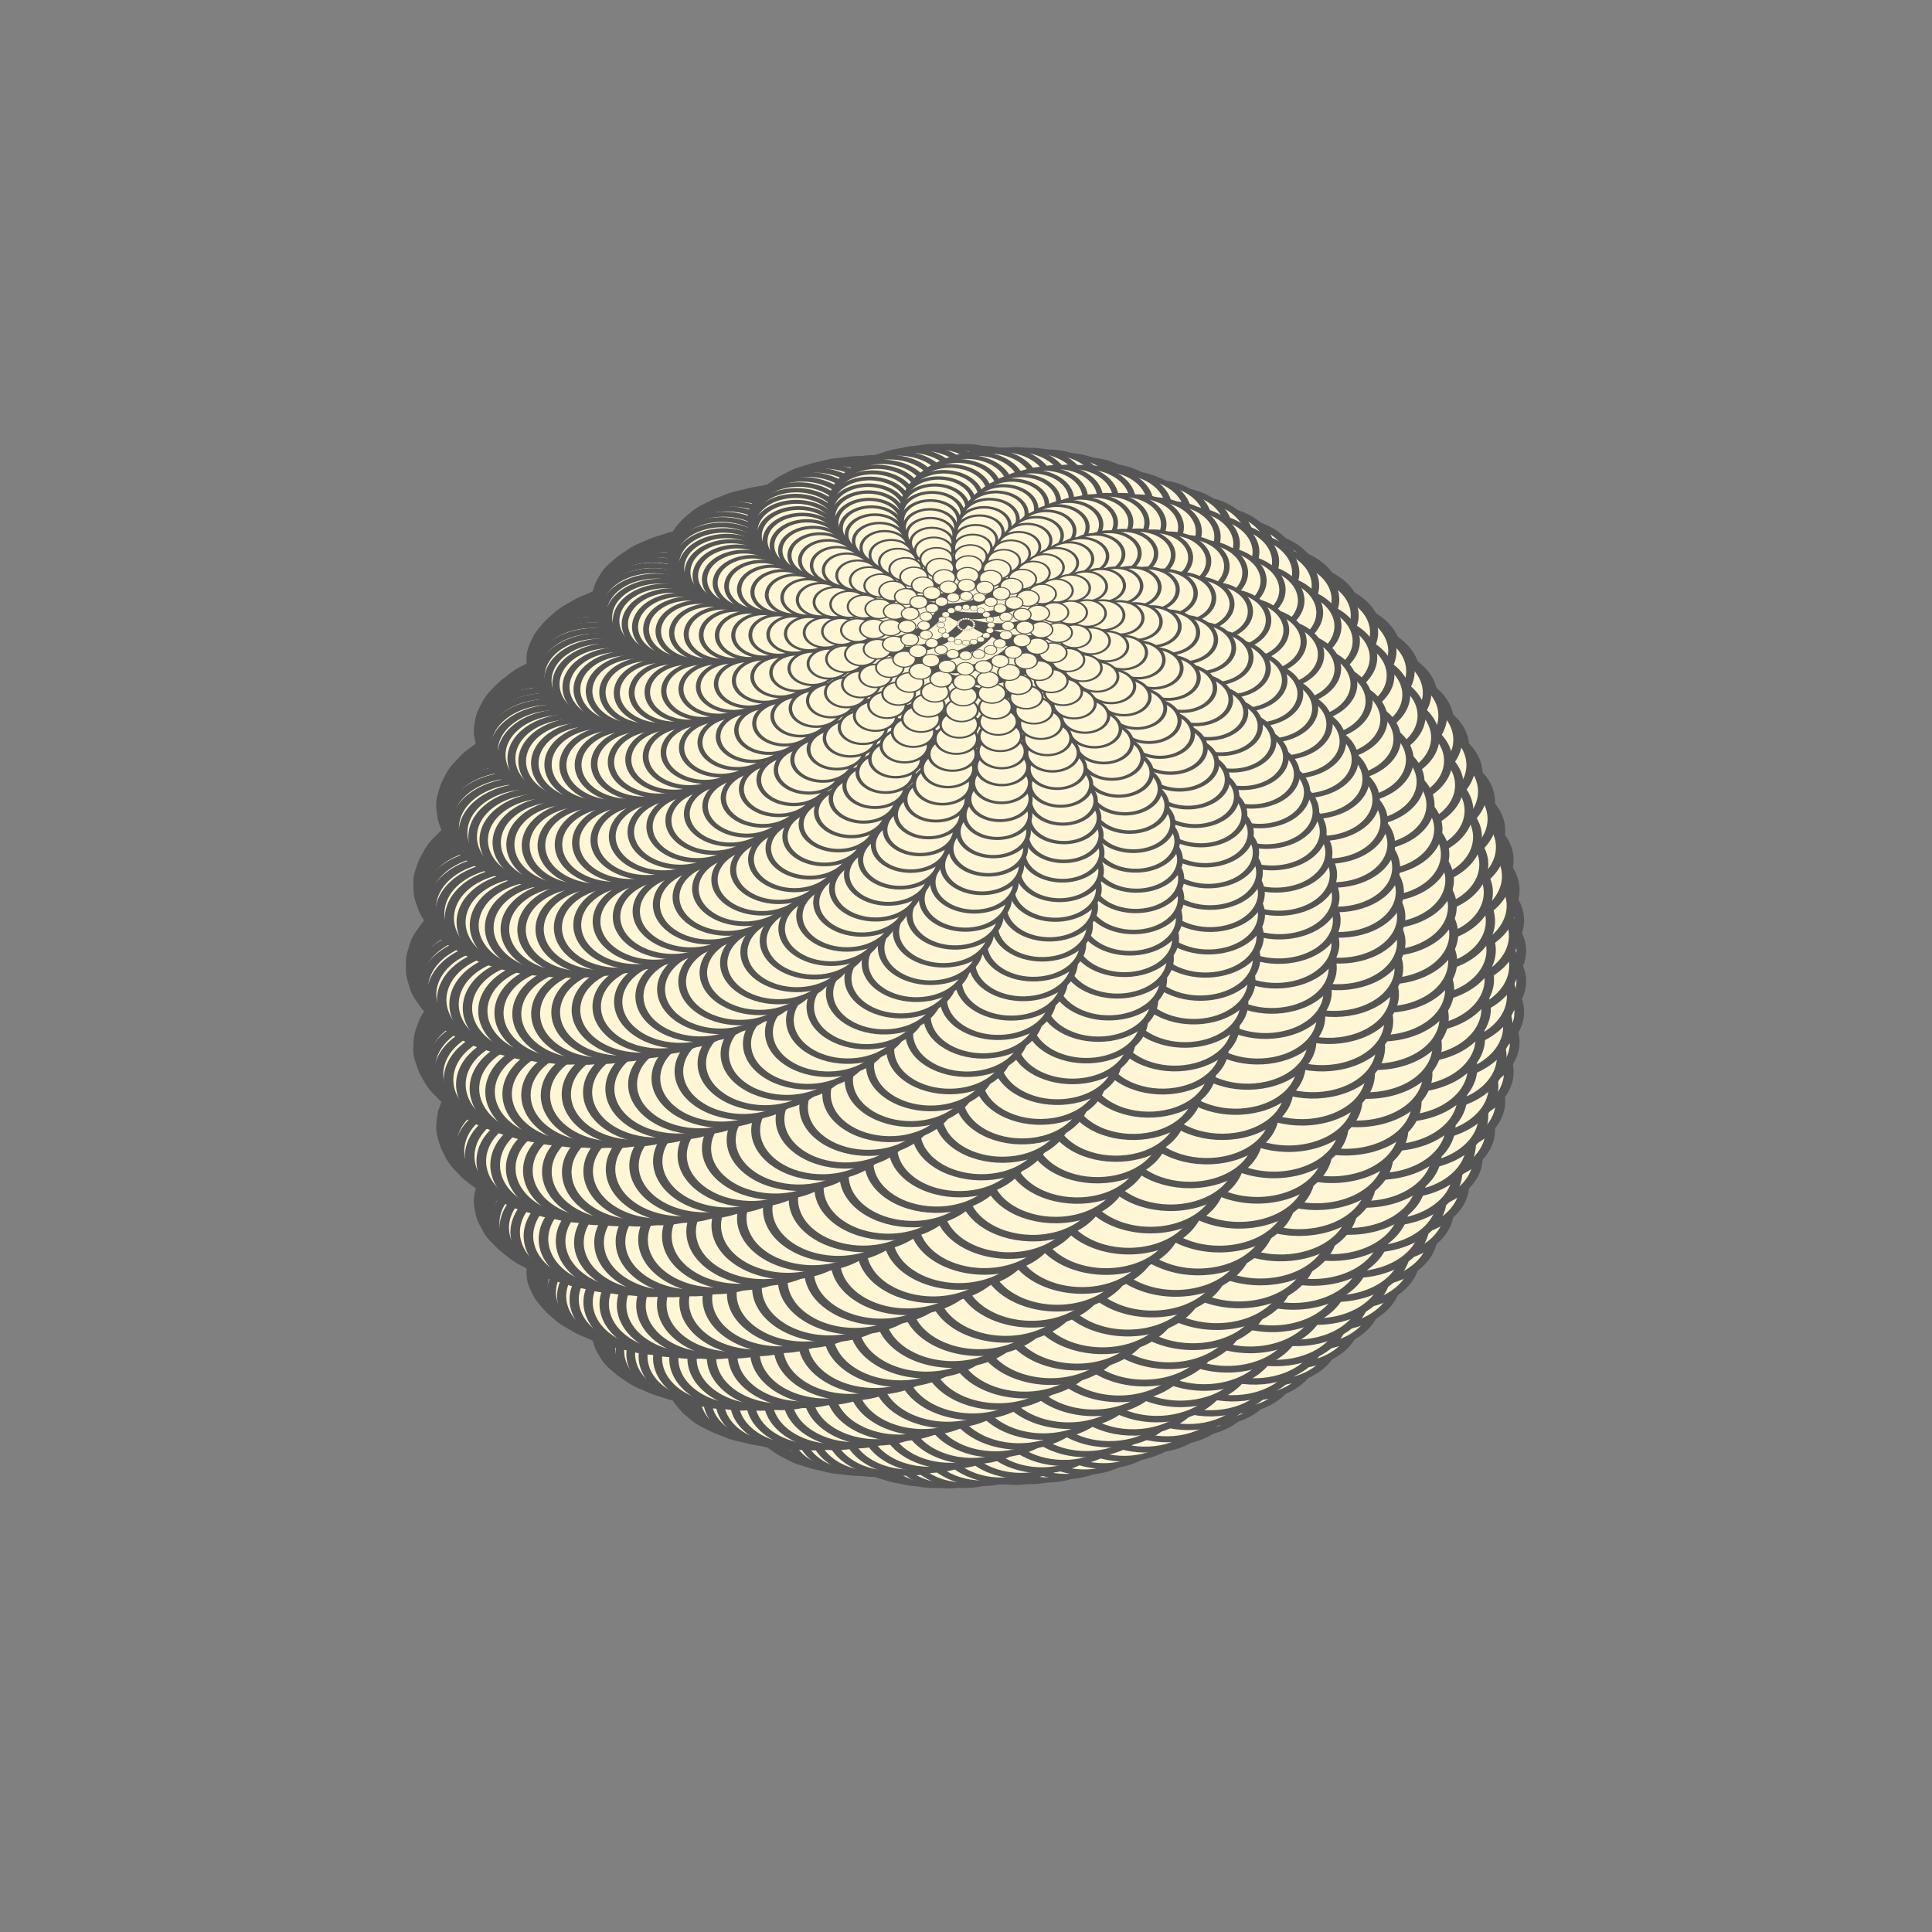 <?xml version="1.0" encoding="utf-8"?>
<svg version="1.1" viewBox="0 0 200 200" xmlns="http://www.w3.org/2000/svg" xmlns:cc="http://creativecommons.org/ns#" xmlns:dc="http://purl.org/dc/elements/1.1/" xmlns:rdf="http://www.w3.org/1999/02/22-rdf-syntax-ns#" xmlns:svg="http://www.w3.org/2000/svg" xmlns:xlink="http://www.w3.org/1999/xlink">
  <rect x="0" y="0" width="200" height="200" fill="#808080" stroke="none"/>
  <title>Animated Sphere 3D</title>
  <defs id="animation_styles">
    <style type="text/css">
      @keyframes rotate360 {
        from { transform: rotate(360deg); }
        to   { transform: rotate(0deg); }
      }
      @-moz-keyframes rotate360 {
        from { -moz-transform: rotate(360deg); }
        to   { -moz-transform: rotate(0deg); }
      }
      @-webkit-keyframes rotate360 {
        from { -webkit-transform: rotate(360deg); }
        to   { -webkit-transform: rotate(0deg); }
      }

      .animateHeading {
         animation: rotate360 10s linear infinite;
        -moz-animation: rotate360 10s linear infinite;
        -webkit-animation: rotate360 10s linear infinite;
      }

      @keyframes wave {
        0% { transform: rotate(-15deg); }
       50% { transform: rotate(15deg); }
      100% { transform: rotate(-15deg); }
      }
      @-moz-keyframes wave {
        0% { -moz-transform: rotate(-15deg); }
       50% { -moz-transform: rotate(15deg); }
      100% { -moz-transform: rotate(-15deg); }
      }
      @-webkit-keyframes wave {
        0% { -webkit-transform: rotate(-15deg); }
       50% { -webkit-transform: rotate(15deg); }
      100% { -webkit-transform: rotate(-15deg); }
      }

      .animateWave {
         animation: wave 2s ease-in-out infinite;
        -moz-animation: wave 2s ease-in-out infinite;
        -webkit-animation: wave 2s ease-in-out infinite;
      }

      .object3D { stroke: #555555; fill: #fff6d5; stroke-width: 1 }

      #wave1 {
        animation-delay: -0s;
        -moz-animation-delay: -0s;
        -webkit-animation-delay: -0s;
      }
      #wave2 {
        animation-delay: -0.067s;
        -moz-animation-delay: -0.067s;
        -webkit-animation-delay: -0.067s;
      }
      #wave3 {
        animation-delay: -0.133s;
        -moz-animation-delay: -0.133s;
        -webkit-animation-delay: -0.133s;
      }
      #wave4 {
        animation-delay: -0.2s;
        -moz-animation-delay: -0.2s;
        -webkit-animation-delay: -0.2s;
      }
      #wave5 {
        animation-delay: -0.267s;
        -moz-animation-delay: -0.267s;
        -webkit-animation-delay: -0.267s;
      }
      #wave6 {
        animation-delay: -0.333s;
        -moz-animation-delay: -0.333s;
        -webkit-animation-delay: -0.333s;
      }
      #wave7 {
        animation-delay: -0.4s;
        -moz-animation-delay: -0.4s;
        -webkit-animation-delay: -0.4s;
      }
      #wave8 {
        animation-delay: -0.467s;
        -moz-animation-delay: -0.467s;
        -webkit-animation-delay: -0.467s;
      }
      #wave9 {
        animation-delay: -0.533s;
        -moz-animation-delay: -0.533s;
        -webkit-animation-delay: -0.533s;
      }
      #wave10 {
        animation-delay: -0.6s;
        -moz-animation-delay: -0.6s;
        -webkit-animation-delay: -0.6s;
      }
      #wave11 {
        animation-delay: -0.667s;
        -moz-animation-delay: -0.667s;
        -webkit-animation-delay: -0.667s;
      }
      #wave12 {
        animation-delay: -0.733s;
        -moz-animation-delay: -0.733s;
        -webkit-animation-delay: -0.733s;
      }
      #wave13 {
        animation-delay: -0.8s;
        -moz-animation-delay: -0.8s;
        -webkit-animation-delay: -0.8s;
      }
      #wave14 {
        animation-delay: -0.867s;
        -moz-animation-delay: -0.867s;
        -webkit-animation-delay: -0.867s;
      }
      #wave15 {
        animation-delay: -0.933s;
        -moz-animation-delay: -0.933s;
        -webkit-animation-delay: -0.933s;
      }
      #wave16 {
        animation-delay: -1s;
        -moz-animation-delay: -1s;
        -webkit-animation-delay: -1s;
      }
      #wave17 {
        animation-delay: -1.067s;
        -moz-animation-delay: -1.067s;
        -webkit-animation-delay: -1.067s;
      }
      #wave18 {
        animation-delay: -1.133s;
        -moz-animation-delay: -1.133s;
        -webkit-animation-delay: -1.133s;
      }
      #wave19 {
        animation-delay: -1.2s;
        -moz-animation-delay: -1.2s;
        -webkit-animation-delay: -1.2s;
      }
      #wave20 {
        animation-delay: -1.267s;
        -moz-animation-delay: -1.267s;
        -webkit-animation-delay: -1.267s;
      }
      #wave21 {
        animation-delay: -1.333s;
        -moz-animation-delay: -1.333s;
        -webkit-animation-delay: -1.333s;
      }
      #wave22 {
        animation-delay: -1.4s;
        -moz-animation-delay: -1.4s;
        -webkit-animation-delay: -1.4s;
      }
      #wave23 {
        animation-delay: -1.467s;
        -moz-animation-delay: -1.467s;
        -webkit-animation-delay: -1.467s;
      }
      #wave24 {
        animation-delay: -1.533s;
        -moz-animation-delay: -1.533s;
        -webkit-animation-delay: -1.533s;
      }
      #wave25 {
        animation-delay: -1.6s;
        -moz-animation-delay: -1.6s;
        -webkit-animation-delay: -1.6s;
      }
      #wave26 {
        animation-delay: -1.667s;
        -moz-animation-delay: -1.667s;
        -webkit-animation-delay: -1.667s;
      }
      #wave27 {
        animation-delay: -1.733s;
        -moz-animation-delay: -1.733s;
        -webkit-animation-delay: -1.733s;
      }
      #wave28 {
        animation-delay: -1.8s;
        -moz-animation-delay: -1.8s;
        -webkit-animation-delay: -1.8s;
      }
      #wave29 {
        animation-delay: -1.867s;
        -moz-animation-delay: -1.867s;
        -webkit-animation-delay: -1.867s;
      }
      #wave30 {
        animation-delay: -1.933s;
        -moz-animation-delay: -1.933s;
        -webkit-animation-delay: -1.933s;
      }
      #wave31 {
        animation-delay: -2s;
        -moz-animation-delay: -2s;
        -webkit-animation-delay: -2s;
      }
      #wave32 {
        animation-delay: -2.067s;
        -moz-animation-delay: -2.067s;
        -webkit-animation-delay: -2.067s;
      }
      #wave33 {
        animation-delay: -2.133s;
        -moz-animation-delay: -2.133s;
        -webkit-animation-delay: -2.133s;
      }
      #wave34 {
        animation-delay: -2.2s;
        -moz-animation-delay: -2.2s;
        -webkit-animation-delay: -2.2s;
      }
      #wave35 {
        animation-delay: -2.267s;
        -moz-animation-delay: -2.267s;
        -webkit-animation-delay: -2.267s;
      }
      #wave36 {
        animation-delay: -2.333s;
        -moz-animation-delay: -2.333s;
        -webkit-animation-delay: -2.333s;
      }
      #wave37 {
        animation-delay: -2.4s;
        -moz-animation-delay: -2.4s;
        -webkit-animation-delay: -2.4s;
      }
      #wave38 {
        animation-delay: -2.467s;
        -moz-animation-delay: -2.467s;
        -webkit-animation-delay: -2.467s;
      }
      #wave39 {
        animation-delay: -2.533s;
        -moz-animation-delay: -2.533s;
        -webkit-animation-delay: -2.533s;
      }
      #wave40 {
        animation-delay: -2.6s;
        -moz-animation-delay: -2.6s;
        -webkit-animation-delay: -2.6s;
      }
      #wave41 {
        animation-delay: -2.667s;
        -moz-animation-delay: -2.667s;
        -webkit-animation-delay: -2.667s;
      }
      #wave42 {
        animation-delay: -2.733s;
        -moz-animation-delay: -2.733s;
        -webkit-animation-delay: -2.733s;
      }
      #wave43 {
        animation-delay: -2.8s;
        -moz-animation-delay: -2.8s;
        -webkit-animation-delay: -2.8s;
      }
      #wave44 {
        animation-delay: -2.867s;
        -moz-animation-delay: -2.867s;
        -webkit-animation-delay: -2.867s;
      }
      #wave45 {
        animation-delay: -2.933s;
        -moz-animation-delay: -2.933s;
        -webkit-animation-delay: -2.933s;
      }
      #wave46 {
        animation-delay: -3s;
        -moz-animation-delay: -3s;
        -webkit-animation-delay: -3s;
      }
      #wave47 {
        animation-delay: -3.067s;
        -moz-animation-delay: -3.067s;
        -webkit-animation-delay: -3.067s;
      }
      #wave48 {
        animation-delay: -3.133s;
        -moz-animation-delay: -3.133s;
        -webkit-animation-delay: -3.133s;
      }
      #wave49 {
        animation-delay: -3.2s;
        -moz-animation-delay: -3.2s;
        -webkit-animation-delay: -3.2s;
      }
      #wave50 {
        animation-delay: -3.267s;
        -moz-animation-delay: -3.267s;
        -webkit-animation-delay: -3.267s;
      }
      #wave51 {
        animation-delay: -3.333s;
        -moz-animation-delay: -3.333s;
        -webkit-animation-delay: -3.333s;
      }
      #wave52 {
        animation-delay: -3.4s;
        -moz-animation-delay: -3.4s;
        -webkit-animation-delay: -3.4s;
      }
      #wave53 {
        animation-delay: -3.467s;
        -moz-animation-delay: -3.467s;
        -webkit-animation-delay: -3.467s;
      }
      #wave54 {
        animation-delay: -3.533s;
        -moz-animation-delay: -3.533s;
        -webkit-animation-delay: -3.533s;
      }
      #wave55 {
        animation-delay: -3.6s;
        -moz-animation-delay: -3.6s;
        -webkit-animation-delay: -3.6s;
      }
      #wave56 {
        animation-delay: -3.667s;
        -moz-animation-delay: -3.667s;
        -webkit-animation-delay: -3.667s;
      }
      #wave57 {
        animation-delay: -3.733s;
        -moz-animation-delay: -3.733s;
        -webkit-animation-delay: -3.733s;
      }
      #wave58 {
        animation-delay: -3.8s;
        -moz-animation-delay: -3.8s;
        -webkit-animation-delay: -3.8s;
      }
      #wave59 {
        animation-delay: -3.867s;
        -moz-animation-delay: -3.867s;
        -webkit-animation-delay: -3.867s;
      }
      #wave60 {
        animation-delay: -3.933s;
        -moz-animation-delay: -3.933s;
        -webkit-animation-delay: -3.933s;
      }
      #wave61 {
        animation-delay: -4s;
        -moz-animation-delay: -4s;
        -webkit-animation-delay: -4s;
      }
      #wave62 {
        animation-delay: -4.067s;
        -moz-animation-delay: -4.067s;
        -webkit-animation-delay: -4.067s;
      }
      #wave63 {
        animation-delay: -4.133s;
        -moz-animation-delay: -4.133s;
        -webkit-animation-delay: -4.133s;
      }
      #wave64 {
        animation-delay: -4.2s;
        -moz-animation-delay: -4.2s;
        -webkit-animation-delay: -4.2s;
      }
      #wave65 {
        animation-delay: -4.267s;
        -moz-animation-delay: -4.267s;
        -webkit-animation-delay: -4.267s;
      }
      #wave66 {
        animation-delay: -4.333s;
        -moz-animation-delay: -4.333s;
        -webkit-animation-delay: -4.333s;
      }
      #wave67 {
        animation-delay: -4.4s;
        -moz-animation-delay: -4.4s;
        -webkit-animation-delay: -4.4s;
      }
      #wave68 {
        animation-delay: -4.467s;
        -moz-animation-delay: -4.467s;
        -webkit-animation-delay: -4.467s;
      }
      #wave69 {
        animation-delay: -4.533s;
        -moz-animation-delay: -4.533s;
        -webkit-animation-delay: -4.533s;
      }
      #wave70 {
        animation-delay: -4.6s;
        -moz-animation-delay: -4.6s;
        -webkit-animation-delay: -4.6s;
      }
      #wave71 {
        animation-delay: -4.667s;
        -moz-animation-delay: -4.667s;
        -webkit-animation-delay: -4.667s;
      }
      #wave72 {
        animation-delay: -4.733s;
        -moz-animation-delay: -4.733s;
        -webkit-animation-delay: -4.733s;
      }
      #wave73 {
        animation-delay: -4.8s;
        -moz-animation-delay: -4.8s;
        -webkit-animation-delay: -4.8s;
      }
      #wave74 {
        animation-delay: -4.867s;
        -moz-animation-delay: -4.867s;
        -webkit-animation-delay: -4.867s;
      }
      #wave75 {
        animation-delay: -4.933s;
        -moz-animation-delay: -4.933s;
        -webkit-animation-delay: -4.933s;
      }
      #wave76 {
        animation-delay: -5s;
        -moz-animation-delay: -5s;
        -webkit-animation-delay: -5s;
      }
      #wave77 {
        animation-delay: -5.067s;
        -moz-animation-delay: -5.067s;
        -webkit-animation-delay: -5.067s;
      }
      #wave78 {
        animation-delay: -5.133s;
        -moz-animation-delay: -5.133s;
        -webkit-animation-delay: -5.133s;
      }
      #wave79 {
        animation-delay: -5.2s;
        -moz-animation-delay: -5.2s;
        -webkit-animation-delay: -5.2s;
      }
      #wave80 {
        animation-delay: -5.267s;
        -moz-animation-delay: -5.267s;
        -webkit-animation-delay: -5.267s;
      }
      #wave81 {
        animation-delay: -5.333s;
        -moz-animation-delay: -5.333s;
        -webkit-animation-delay: -5.333s;
      }
      #wave82 {
        animation-delay: -5.4s;
        -moz-animation-delay: -5.4s;
        -webkit-animation-delay: -5.4s;
      }
      #wave83 {
        animation-delay: -5.467s;
        -moz-animation-delay: -5.467s;
        -webkit-animation-delay: -5.467s;
      }
      #wave84 {
        animation-delay: -5.533s;
        -moz-animation-delay: -5.533s;
        -webkit-animation-delay: -5.533s;
      }
      #wave85 {
        animation-delay: -5.6s;
        -moz-animation-delay: -5.6s;
        -webkit-animation-delay: -5.6s;
      }
      #wave86 {
        animation-delay: -5.667s;
        -moz-animation-delay: -5.667s;
        -webkit-animation-delay: -5.667s;
      }
      #wave87 {
        animation-delay: -5.733s;
        -moz-animation-delay: -5.733s;
        -webkit-animation-delay: -5.733s;
      }
      #wave88 {
        animation-delay: -5.8s;
        -moz-animation-delay: -5.8s;
        -webkit-animation-delay: -5.8s;
      }
      #wave89 {
        animation-delay: -5.867s;
        -moz-animation-delay: -5.867s;
        -webkit-animation-delay: -5.867s;
      }
      #wave90 {
        animation-delay: -5.933s;
        -moz-animation-delay: -5.933s;
        -webkit-animation-delay: -5.933s;
      }

    </style>
  </defs>
  <defs id="slices">
    <g id="beads">
      <circle cx="50" cy="0" r="7.5"/>
      <circle cx="47.553" cy="15.451" r="7.5"/>
      <circle cx="40.451" cy="29.389" r="7.5"/>
      <circle cx="29.389" cy="40.451" r="7.5"/>
      <circle cx="15.451" cy="47.553" r="7.5"/>
      <circle cx="3.06162e-015" cy="50" r="7.5"/>
      <circle cx="-15.451" cy="47.553" r="7.5"/>
      <circle cx="-29.389" cy="40.451" r="7.5"/>
      <circle cx="-40.451" cy="29.389" r="7.5"/>
      <circle cx="-47.553" cy="15.451" r="7.5"/>
      <circle cx="-50" cy="6.12323e-015" r="7.5"/>
      <circle cx="-47.553" cy="-15.451" r="7.5"/>
      <circle cx="-40.451" cy="-29.389" r="7.5"/>
      <circle cx="-29.389" cy="-40.451" r="7.5"/>
      <circle cx="-15.451" cy="-47.553" r="7.5"/>
      <circle cx="-9.18485e-015" cy="-50" r="7.5"/>
      <circle cx="15.451" cy="-47.553" r="7.5"/>
      <circle cx="29.389" cy="-40.451" r="7.5"/>
      <circle cx="40.451" cy="-29.389" r="7.5"/>
      <circle cx="47.553" cy="-15.451" r="7.5"/>
    </g>
    <g id="slice1" transform="scale (0.017)">
      <use xlink:href="#beads"/>
    </g>
    <g id="slice2" transform="scale (0.052)">
      <use xlink:href="#beads"/>
    </g>
    <g id="slice3" transform="scale (0.087)">
      <use xlink:href="#beads"/>
    </g>
    <g id="slice4" transform="scale (0.122)">
      <use xlink:href="#beads"/>
    </g>
    <g id="slice5" transform="scale (0.156)">
      <use xlink:href="#beads"/>
    </g>
    <g id="slice6" transform="scale (0.191)">
      <use xlink:href="#beads"/>
    </g>
    <g id="slice7" transform="scale (0.225)">
      <use xlink:href="#beads"/>
    </g>
    <g id="slice8" transform="scale (0.259)">
      <use xlink:href="#beads"/>
    </g>
    <g id="slice9" transform="scale (0.292)">
      <use xlink:href="#beads"/>
    </g>
    <g id="slice10" transform="scale (0.326)">
      <use xlink:href="#beads"/>
    </g>
    <g id="slice11" transform="scale (0.358)">
      <use xlink:href="#beads"/>
    </g>
    <g id="slice12" transform="scale (0.391)">
      <use xlink:href="#beads"/>
    </g>
    <g id="slice13" transform="scale (0.423)">
      <use xlink:href="#beads"/>
    </g>
    <g id="slice14" transform="scale (0.454)">
      <use xlink:href="#beads"/>
    </g>
    <g id="slice15" transform="scale (0.485)">
      <use xlink:href="#beads"/>
    </g>
    <g id="slice16" transform="scale (0.515)">
      <use xlink:href="#beads"/>
    </g>
    <g id="slice17" transform="scale (0.545)">
      <use xlink:href="#beads"/>
    </g>
    <g id="slice18" transform="scale (0.574)">
      <use xlink:href="#beads"/>
    </g>
    <g id="slice19" transform="scale (0.602)">
      <use xlink:href="#beads"/>
    </g>
    <g id="slice20" transform="scale (0.629)">
      <use xlink:href="#beads"/>
    </g>
    <g id="slice21" transform="scale (0.656)">
      <use xlink:href="#beads"/>
    </g>
    <g id="slice22" transform="scale (0.682)">
      <use xlink:href="#beads"/>
    </g>
    <g id="slice23" transform="scale (0.707)">
      <use xlink:href="#beads"/>
    </g>
    <g id="slice24" transform="scale (0.731)">
      <use xlink:href="#beads"/>
    </g>
    <g id="slice25" transform="scale (0.755)">
      <use xlink:href="#beads"/>
    </g>
    <g id="slice26" transform="scale (0.777)">
      <use xlink:href="#beads"/>
    </g>
    <g id="slice27" transform="scale (0.799)">
      <use xlink:href="#beads"/>
    </g>
    <g id="slice28" transform="scale (0.819)">
      <use xlink:href="#beads"/>
    </g>
    <g id="slice29" transform="scale (0.839)">
      <use xlink:href="#beads"/>
    </g>
    <g id="slice30" transform="scale (0.857)">
      <use xlink:href="#beads"/>
    </g>
    <g id="slice31" transform="scale (0.875)">
      <use xlink:href="#beads"/>
    </g>
    <g id="slice32" transform="scale (0.891)">
      <use xlink:href="#beads"/>
    </g>
    <g id="slice33" transform="scale (0.906)">
      <use xlink:href="#beads"/>
    </g>
    <g id="slice34" transform="scale (0.921)">
      <use xlink:href="#beads"/>
    </g>
    <g id="slice35" transform="scale (0.934)">
      <use xlink:href="#beads"/>
    </g>
    <g id="slice36" transform="scale (0.946)">
      <use xlink:href="#beads"/>
    </g>
    <g id="slice37" transform="scale (0.956)">
      <use xlink:href="#beads"/>
    </g>
    <g id="slice38" transform="scale (0.966)">
      <use xlink:href="#beads"/>
    </g>
    <g id="slice39" transform="scale (0.974)">
      <use xlink:href="#beads"/>
    </g>
    <g id="slice40" transform="scale (0.982)">
      <use xlink:href="#beads"/>
    </g>
    <g id="slice41" transform="scale (0.988)">
      <use xlink:href="#beads"/>
    </g>
    <g id="slice42" transform="scale (0.993)">
      <use xlink:href="#beads"/>
    </g>
    <g id="slice43" transform="scale (0.996)">
      <use xlink:href="#beads"/>
    </g>
    <g id="slice44" transform="scale (0.999)">
      <use xlink:href="#beads"/>
    </g>
    <g id="slice45" transform="scale (1)">
      <use xlink:href="#beads"/>
    </g>
  </defs>
  <g id="object3D">
    <g class="object3D" transform="translate (100 100) scale (1 0.707)">
      <g id="layer1" transform="translate (0 49.992) rotate (89.986)">
        <g id="wave1" class="animateWave">
          <use class="animateHeading" xlink:href="#slice1"/>
        </g>
      </g>
      <g id="layer2" transform="translate (0 49.931) rotate (89.877)">
        <g id="wave2" class="animateWave">
          <use class="animateHeading" xlink:href="#slice2"/>
        </g>
      </g>
      <g id="layer3" transform="translate (0 49.81) rotate (89.657)">
        <g id="wave3" class="animateWave">
          <use class="animateHeading" xlink:href="#slice3"/>
        </g>
      </g>
      <g id="layer4" transform="translate (0 49.627) rotate (89.329)">
        <g id="wave4" class="animateWave">
          <use class="animateHeading" xlink:href="#slice4"/>
        </g>
      </g>
      <g id="layer5" transform="translate (0 49.384) rotate (88.892)">
        <g id="wave5" class="animateWave">
          <use class="animateHeading" xlink:href="#slice5"/>
        </g>
      </g>
      <g id="layer6" transform="translate (0 49.081) rotate (88.346)">
        <g id="wave6" class="animateWave">
          <use class="animateHeading" xlink:href="#slice6"/>
        </g>
      </g>
      <g id="layer7" transform="translate (0 48.718) rotate (87.693)">
        <g id="wave7" class="animateWave">
          <use class="animateHeading" xlink:href="#slice7"/>
        </g>
      </g>
      <g id="layer8" transform="translate (0 48.296) rotate (86.933)">
        <g id="wave8" class="animateWave">
          <use class="animateHeading" xlink:href="#slice8"/>
        </g>
      </g>
      <g id="layer9" transform="translate (0 47.815) rotate (86.067)">
        <g id="wave9" class="animateWave">
          <use class="animateHeading" xlink:href="#slice9"/>
        </g>
      </g>
      <g id="layer10" transform="translate (0 47.276) rotate (85.097)">
        <g id="wave10" class="animateWave">
          <use class="animateHeading" xlink:href="#slice10"/>
        </g>
      </g>
      <g id="layer11" transform="translate (0 46.679) rotate (84.022)">
        <g id="wave11" class="animateWave">
          <use class="animateHeading" xlink:href="#slice11"/>
        </g>
      </g>
      <g id="layer12" transform="translate (0 46.025) rotate (82.845)">
        <g id="wave12" class="animateWave">
          <use class="animateHeading" xlink:href="#slice12"/>
        </g>
      </g>
      <g id="layer13" transform="translate (0 45.315) rotate (81.568)">
        <g id="wave13" class="animateWave">
          <use class="animateHeading" xlink:href="#slice13"/>
        </g>
      </g>
      <g id="layer14" transform="translate (0 44.55) rotate (80.191)">
        <g id="wave14" class="animateWave">
          <use class="animateHeading" xlink:href="#slice14"/>
        </g>
      </g>
      <g id="layer15" transform="translate (0 43.731) rotate (78.716)">
        <g id="wave15" class="animateWave">
          <use class="animateHeading" xlink:href="#slice15"/>
        </g>
      </g>
      <g id="layer16" transform="translate (0 42.858) rotate (77.145)">
        <g id="wave16" class="animateWave">
          <use class="animateHeading" xlink:href="#slice16"/>
        </g>
      </g>
      <g id="layer17" transform="translate (0 41.934) rotate (75.48)">
        <g id="wave17" class="animateWave">
          <use class="animateHeading" xlink:href="#slice17"/>
        </g>
      </g>
      <g id="layer18" transform="translate (0 40.958) rotate (73.724)">
        <g id="wave18" class="animateWave">
          <use class="animateHeading" xlink:href="#slice18"/>
        </g>
      </g>
      <g id="layer19" transform="translate (0 39.932) rotate (71.877)">
        <g id="wave19" class="animateWave">
          <use class="animateHeading" xlink:href="#slice19"/>
        </g>
      </g>
      <g id="layer20" transform="translate (0 38.857) rotate (69.943)">
        <g id="wave20" class="animateWave">
          <use class="animateHeading" xlink:href="#slice20"/>
        </g>
      </g>
      <g id="layer21" transform="translate (0 37.736) rotate (67.924)">
        <g id="wave21" class="animateWave">
          <use class="animateHeading" xlink:href="#slice21"/>
        </g>
      </g>
      <g id="layer22" transform="translate (0 36.568) rotate (65.822)">
        <g id="wave22" class="animateWave">
          <use class="animateHeading" xlink:href="#slice22"/>
        </g>
      </g>
      <g id="layer23" transform="translate (0 35.355) rotate (63.64)">
        <g id="wave23" class="animateWave">
          <use class="animateHeading" xlink:href="#slice23"/>
        </g>
      </g>
      <g id="layer24" transform="translate (0 34.1) rotate (61.38)">
        <g id="wave24" class="animateWave">
          <use class="animateHeading" xlink:href="#slice24"/>
        </g>
      </g>
      <g id="layer25" transform="translate (0 32.803) rotate (59.045)">
        <g id="wave25" class="animateWave">
          <use class="animateHeading" xlink:href="#slice25"/>
        </g>
      </g>
      <g id="layer26" transform="translate (0 31.466) rotate (56.639)">
        <g id="wave26" class="animateWave">
          <use class="animateHeading" xlink:href="#slice26"/>
        </g>
      </g>
      <g id="layer27" transform="translate (0 30.091) rotate (54.163)">
        <g id="wave27" class="animateWave">
          <use class="animateHeading" xlink:href="#slice27"/>
        </g>
      </g>
      <g id="layer28" transform="translate (0 28.679) rotate (51.622)">
        <g id="wave28" class="animateWave">
          <use class="animateHeading" xlink:href="#slice28"/>
        </g>
      </g>
      <g id="layer29" transform="translate (0 27.232) rotate (49.017)">
        <g id="wave29" class="animateWave">
          <use class="animateHeading" xlink:href="#slice29"/>
        </g>
      </g>
      <g id="layer30" transform="translate (0 25.752) rotate (46.353)">
        <g id="wave30" class="animateWave">
          <use class="animateHeading" xlink:href="#slice30"/>
        </g>
      </g>
      <g id="layer31" transform="translate (0 24.241) rotate (43.633)">
        <g id="wave31" class="animateWave">
          <use class="animateHeading" xlink:href="#slice31"/>
        </g>
      </g>
      <g id="layer32" transform="translate (0 22.7) rotate (40.859)">
        <g id="wave32" class="animateWave">
          <use class="animateHeading" xlink:href="#slice32"/>
        </g>
      </g>
      <g id="layer33" transform="translate (0 21.131) rotate (38.036)">
        <g id="wave33" class="animateWave">
          <use class="animateHeading" xlink:href="#slice33"/>
        </g>
      </g>
      <g id="layer34" transform="translate (0 19.537) rotate (35.166)">
        <g id="wave34" class="animateWave">
          <use class="animateHeading" xlink:href="#slice34"/>
        </g>
      </g>
      <g id="layer35" transform="translate (0 17.918) rotate (32.253)">
        <g id="wave35" class="animateWave">
          <use class="animateHeading" xlink:href="#slice35"/>
        </g>
      </g>
      <g id="layer36" transform="translate (0 16.278) rotate (29.301)">
        <g id="wave36" class="animateWave">
          <use class="animateHeading" xlink:href="#slice36"/>
        </g>
      </g>
      <g id="layer37" transform="translate (0 14.619) rotate (26.314)">
        <g id="wave37" class="animateWave">
          <use class="animateHeading" xlink:href="#slice37"/>
        </g>
      </g>
      <g id="layer38" transform="translate (0 12.941) rotate (23.294)">
        <g id="wave38" class="animateWave">
          <use class="animateHeading" xlink:href="#slice38"/>
        </g>
      </g>
      <g id="layer39" transform="translate (0 11.248) rotate (20.246)">
        <g id="wave39" class="animateWave">
          <use class="animateHeading" xlink:href="#slice39"/>
        </g>
      </g>
      <g id="layer40" transform="translate (0 9.54) rotate (17.173)">
        <g id="wave40" class="animateWave">
          <use class="animateHeading" xlink:href="#slice40"/>
        </g>
      </g>
      <g id="layer41" transform="translate (0 7.822) rotate (14.079)">
        <g id="wave41" class="animateWave">
          <use class="animateHeading" xlink:href="#slice41"/>
        </g>
      </g>
      <g id="layer42" transform="translate (0 6.093) rotate (10.968)">
        <g id="wave42" class="animateWave">
          <use class="animateHeading" xlink:href="#slice42"/>
        </g>
      </g>
      <g id="layer43" transform="translate (0 4.358) rotate (7.844)">
        <g id="wave43" class="animateWave">
          <use class="animateHeading" xlink:href="#slice43"/>
        </g>
      </g>
      <g id="layer44" transform="translate (0 2.617) rotate (4.71)">
        <g id="wave44" class="animateWave">
          <use class="animateHeading" xlink:href="#slice44"/>
        </g>
      </g>
      <g id="layer45" transform="translate (0 0.873) rotate (1.571)">
        <g id="wave45" class="animateWave">
          <use class="animateHeading" xlink:href="#slice45"/>
        </g>
      </g>
      <g id="layer46" transform="translate (0 -0.873) rotate (-1.571)">
        <g id="wave46" class="animateWave">
          <use class="animateHeading" xlink:href="#slice45"/>
        </g>
      </g>
      <g id="layer47" transform="translate (0 -2.617) rotate (-4.71)">
        <g id="wave47" class="animateWave">
          <use class="animateHeading" xlink:href="#slice44"/>
        </g>
      </g>
      <g id="layer48" transform="translate (0 -4.358) rotate (-7.844)">
        <g id="wave48" class="animateWave">
          <use class="animateHeading" xlink:href="#slice43"/>
        </g>
      </g>
      <g id="layer49" transform="translate (0 -6.093) rotate (-10.968)">
        <g id="wave49" class="animateWave">
          <use class="animateHeading" xlink:href="#slice42"/>
        </g>
      </g>
      <g id="layer50" transform="translate (0 -7.822) rotate (-14.079)">
        <g id="wave50" class="animateWave">
          <use class="animateHeading" xlink:href="#slice41"/>
        </g>
      </g>
      <g id="layer51" transform="translate (0 -9.54) rotate (-17.173)">
        <g id="wave51" class="animateWave">
          <use class="animateHeading" xlink:href="#slice40"/>
        </g>
      </g>
      <g id="layer52" transform="translate (0 -11.248) rotate (-20.246)">
        <g id="wave52" class="animateWave">
          <use class="animateHeading" xlink:href="#slice39"/>
        </g>
      </g>
      <g id="layer53" transform="translate (0 -12.941) rotate (-23.294)">
        <g id="wave53" class="animateWave">
          <use class="animateHeading" xlink:href="#slice38"/>
        </g>
      </g>
      <g id="layer54" transform="translate (0 -14.619) rotate (-26.314)">
        <g id="wave54" class="animateWave">
          <use class="animateHeading" xlink:href="#slice37"/>
        </g>
      </g>
      <g id="layer55" transform="translate (0 -16.278) rotate (-29.301)">
        <g id="wave55" class="animateWave">
          <use class="animateHeading" xlink:href="#slice36"/>
        </g>
      </g>
      <g id="layer56" transform="translate (0 -17.918) rotate (-32.253)">
        <g id="wave56" class="animateWave">
          <use class="animateHeading" xlink:href="#slice35"/>
        </g>
      </g>
      <g id="layer57" transform="translate (0 -19.537) rotate (-35.166)">
        <g id="wave57" class="animateWave">
          <use class="animateHeading" xlink:href="#slice34"/>
        </g>
      </g>
      <g id="layer58" transform="translate (0 -21.131) rotate (-38.036)">
        <g id="wave58" class="animateWave">
          <use class="animateHeading" xlink:href="#slice33"/>
        </g>
      </g>
      <g id="layer59" transform="translate (0 -22.7) rotate (-40.859)">
        <g id="wave59" class="animateWave">
          <use class="animateHeading" xlink:href="#slice32"/>
        </g>
      </g>
      <g id="layer60" transform="translate (0 -24.241) rotate (-43.633)">
        <g id="wave60" class="animateWave">
          <use class="animateHeading" xlink:href="#slice31"/>
        </g>
      </g>
      <g id="layer61" transform="translate (0 -25.752) rotate (-46.353)">
        <g id="wave61" class="animateWave">
          <use class="animateHeading" xlink:href="#slice30"/>
        </g>
      </g>
      <g id="layer62" transform="translate (0 -27.232) rotate (-49.017)">
        <g id="wave62" class="animateWave">
          <use class="animateHeading" xlink:href="#slice29"/>
        </g>
      </g>
      <g id="layer63" transform="translate (0 -28.679) rotate (-51.622)">
        <g id="wave63" class="animateWave">
          <use class="animateHeading" xlink:href="#slice28"/>
        </g>
      </g>
      <g id="layer64" transform="translate (0 -30.091) rotate (-54.163)">
        <g id="wave64" class="animateWave">
          <use class="animateHeading" xlink:href="#slice27"/>
        </g>
      </g>
      <g id="layer65" transform="translate (0 -31.466) rotate (-56.639)">
        <g id="wave65" class="animateWave">
          <use class="animateHeading" xlink:href="#slice26"/>
        </g>
      </g>
      <g id="layer66" transform="translate (0 -32.803) rotate (-59.045)">
        <g id="wave66" class="animateWave">
          <use class="animateHeading" xlink:href="#slice25"/>
        </g>
      </g>
      <g id="layer67" transform="translate (0 -34.1) rotate (-61.38)">
        <g id="wave67" class="animateWave">
          <use class="animateHeading" xlink:href="#slice24"/>
        </g>
      </g>
      <g id="layer68" transform="translate (0 -35.355) rotate (-63.64)">
        <g id="wave68" class="animateWave">
          <use class="animateHeading" xlink:href="#slice23"/>
        </g>
      </g>
      <g id="layer69" transform="translate (0 -36.568) rotate (-65.822)">
        <g id="wave69" class="animateWave">
          <use class="animateHeading" xlink:href="#slice22"/>
        </g>
      </g>
      <g id="layer70" transform="translate (0 -37.736) rotate (-67.924)">
        <g id="wave70" class="animateWave">
          <use class="animateHeading" xlink:href="#slice21"/>
        </g>
      </g>
      <g id="layer71" transform="translate (0 -38.857) rotate (-69.943)">
        <g id="wave71" class="animateWave">
          <use class="animateHeading" xlink:href="#slice20"/>
        </g>
      </g>
      <g id="layer72" transform="translate (0 -39.932) rotate (-71.877)">
        <g id="wave72" class="animateWave">
          <use class="animateHeading" xlink:href="#slice19"/>
        </g>
      </g>
      <g id="layer73" transform="translate (0 -40.958) rotate (-73.724)">
        <g id="wave73" class="animateWave">
          <use class="animateHeading" xlink:href="#slice18"/>
        </g>
      </g>
      <g id="layer74" transform="translate (0 -41.934) rotate (-75.48)">
        <g id="wave74" class="animateWave">
          <use class="animateHeading" xlink:href="#slice17"/>
        </g>
      </g>
      <g id="layer75" transform="translate (0 -42.858) rotate (-77.145)">
        <g id="wave75" class="animateWave">
          <use class="animateHeading" xlink:href="#slice16"/>
        </g>
      </g>
      <g id="layer76" transform="translate (0 -43.731) rotate (-78.716)">
        <g id="wave76" class="animateWave">
          <use class="animateHeading" xlink:href="#slice15"/>
        </g>
      </g>
      <g id="layer77" transform="translate (0 -44.55) rotate (-80.191)">
        <g id="wave77" class="animateWave">
          <use class="animateHeading" xlink:href="#slice14"/>
        </g>
      </g>
      <g id="layer78" transform="translate (0 -45.315) rotate (-81.568)">
        <g id="wave78" class="animateWave">
          <use class="animateHeading" xlink:href="#slice13"/>
        </g>
      </g>
      <g id="layer79" transform="translate (0 -46.025) rotate (-82.845)">
        <g id="wave79" class="animateWave">
          <use class="animateHeading" xlink:href="#slice12"/>
        </g>
      </g>
      <g id="layer80" transform="translate (0 -46.679) rotate (-84.022)">
        <g id="wave80" class="animateWave">
          <use class="animateHeading" xlink:href="#slice11"/>
        </g>
      </g>
      <g id="layer81" transform="translate (0 -47.276) rotate (-85.097)">
        <g id="wave81" class="animateWave">
          <use class="animateHeading" xlink:href="#slice10"/>
        </g>
      </g>
      <g id="layer82" transform="translate (0 -47.815) rotate (-86.067)">
        <g id="wave82" class="animateWave">
          <use class="animateHeading" xlink:href="#slice9"/>
        </g>
      </g>
      <g id="layer83" transform="translate (0 -48.296) rotate (-86.933)">
        <g id="wave83" class="animateWave">
          <use class="animateHeading" xlink:href="#slice8"/>
        </g>
      </g>
      <g id="layer84" transform="translate (0 -48.718) rotate (-87.693)">
        <g id="wave84" class="animateWave">
          <use class="animateHeading" xlink:href="#slice7"/>
        </g>
      </g>
      <g id="layer85" transform="translate (0 -49.081) rotate (-88.346)">
        <g id="wave85" class="animateWave">
          <use class="animateHeading" xlink:href="#slice6"/>
        </g>
      </g>
      <g id="layer86" transform="translate (0 -49.384) rotate (-88.892)">
        <g id="wave86" class="animateWave">
          <use class="animateHeading" xlink:href="#slice5"/>
        </g>
      </g>
      <g id="layer87" transform="translate (0 -49.627) rotate (-89.329)">
        <g id="wave87" class="animateWave">
          <use class="animateHeading" xlink:href="#slice4"/>
        </g>
      </g>
      <g id="layer88" transform="translate (0 -49.81) rotate (-89.657)">
        <g id="wave88" class="animateWave">
          <use class="animateHeading" xlink:href="#slice3"/>
        </g>
      </g>
      <g id="layer89" transform="translate (0 -49.931) rotate (-89.877)">
        <g id="wave89" class="animateWave">
          <use class="animateHeading" xlink:href="#slice2"/>
        </g>
      </g>
      <g id="layer90" transform="translate (0 -49.992) rotate (-89.986)">
        <g id="wave90" class="animateWave">
          <use class="animateHeading" xlink:href="#slice1"/>
        </g>
      </g>
    </g>
  </g>
</svg>
